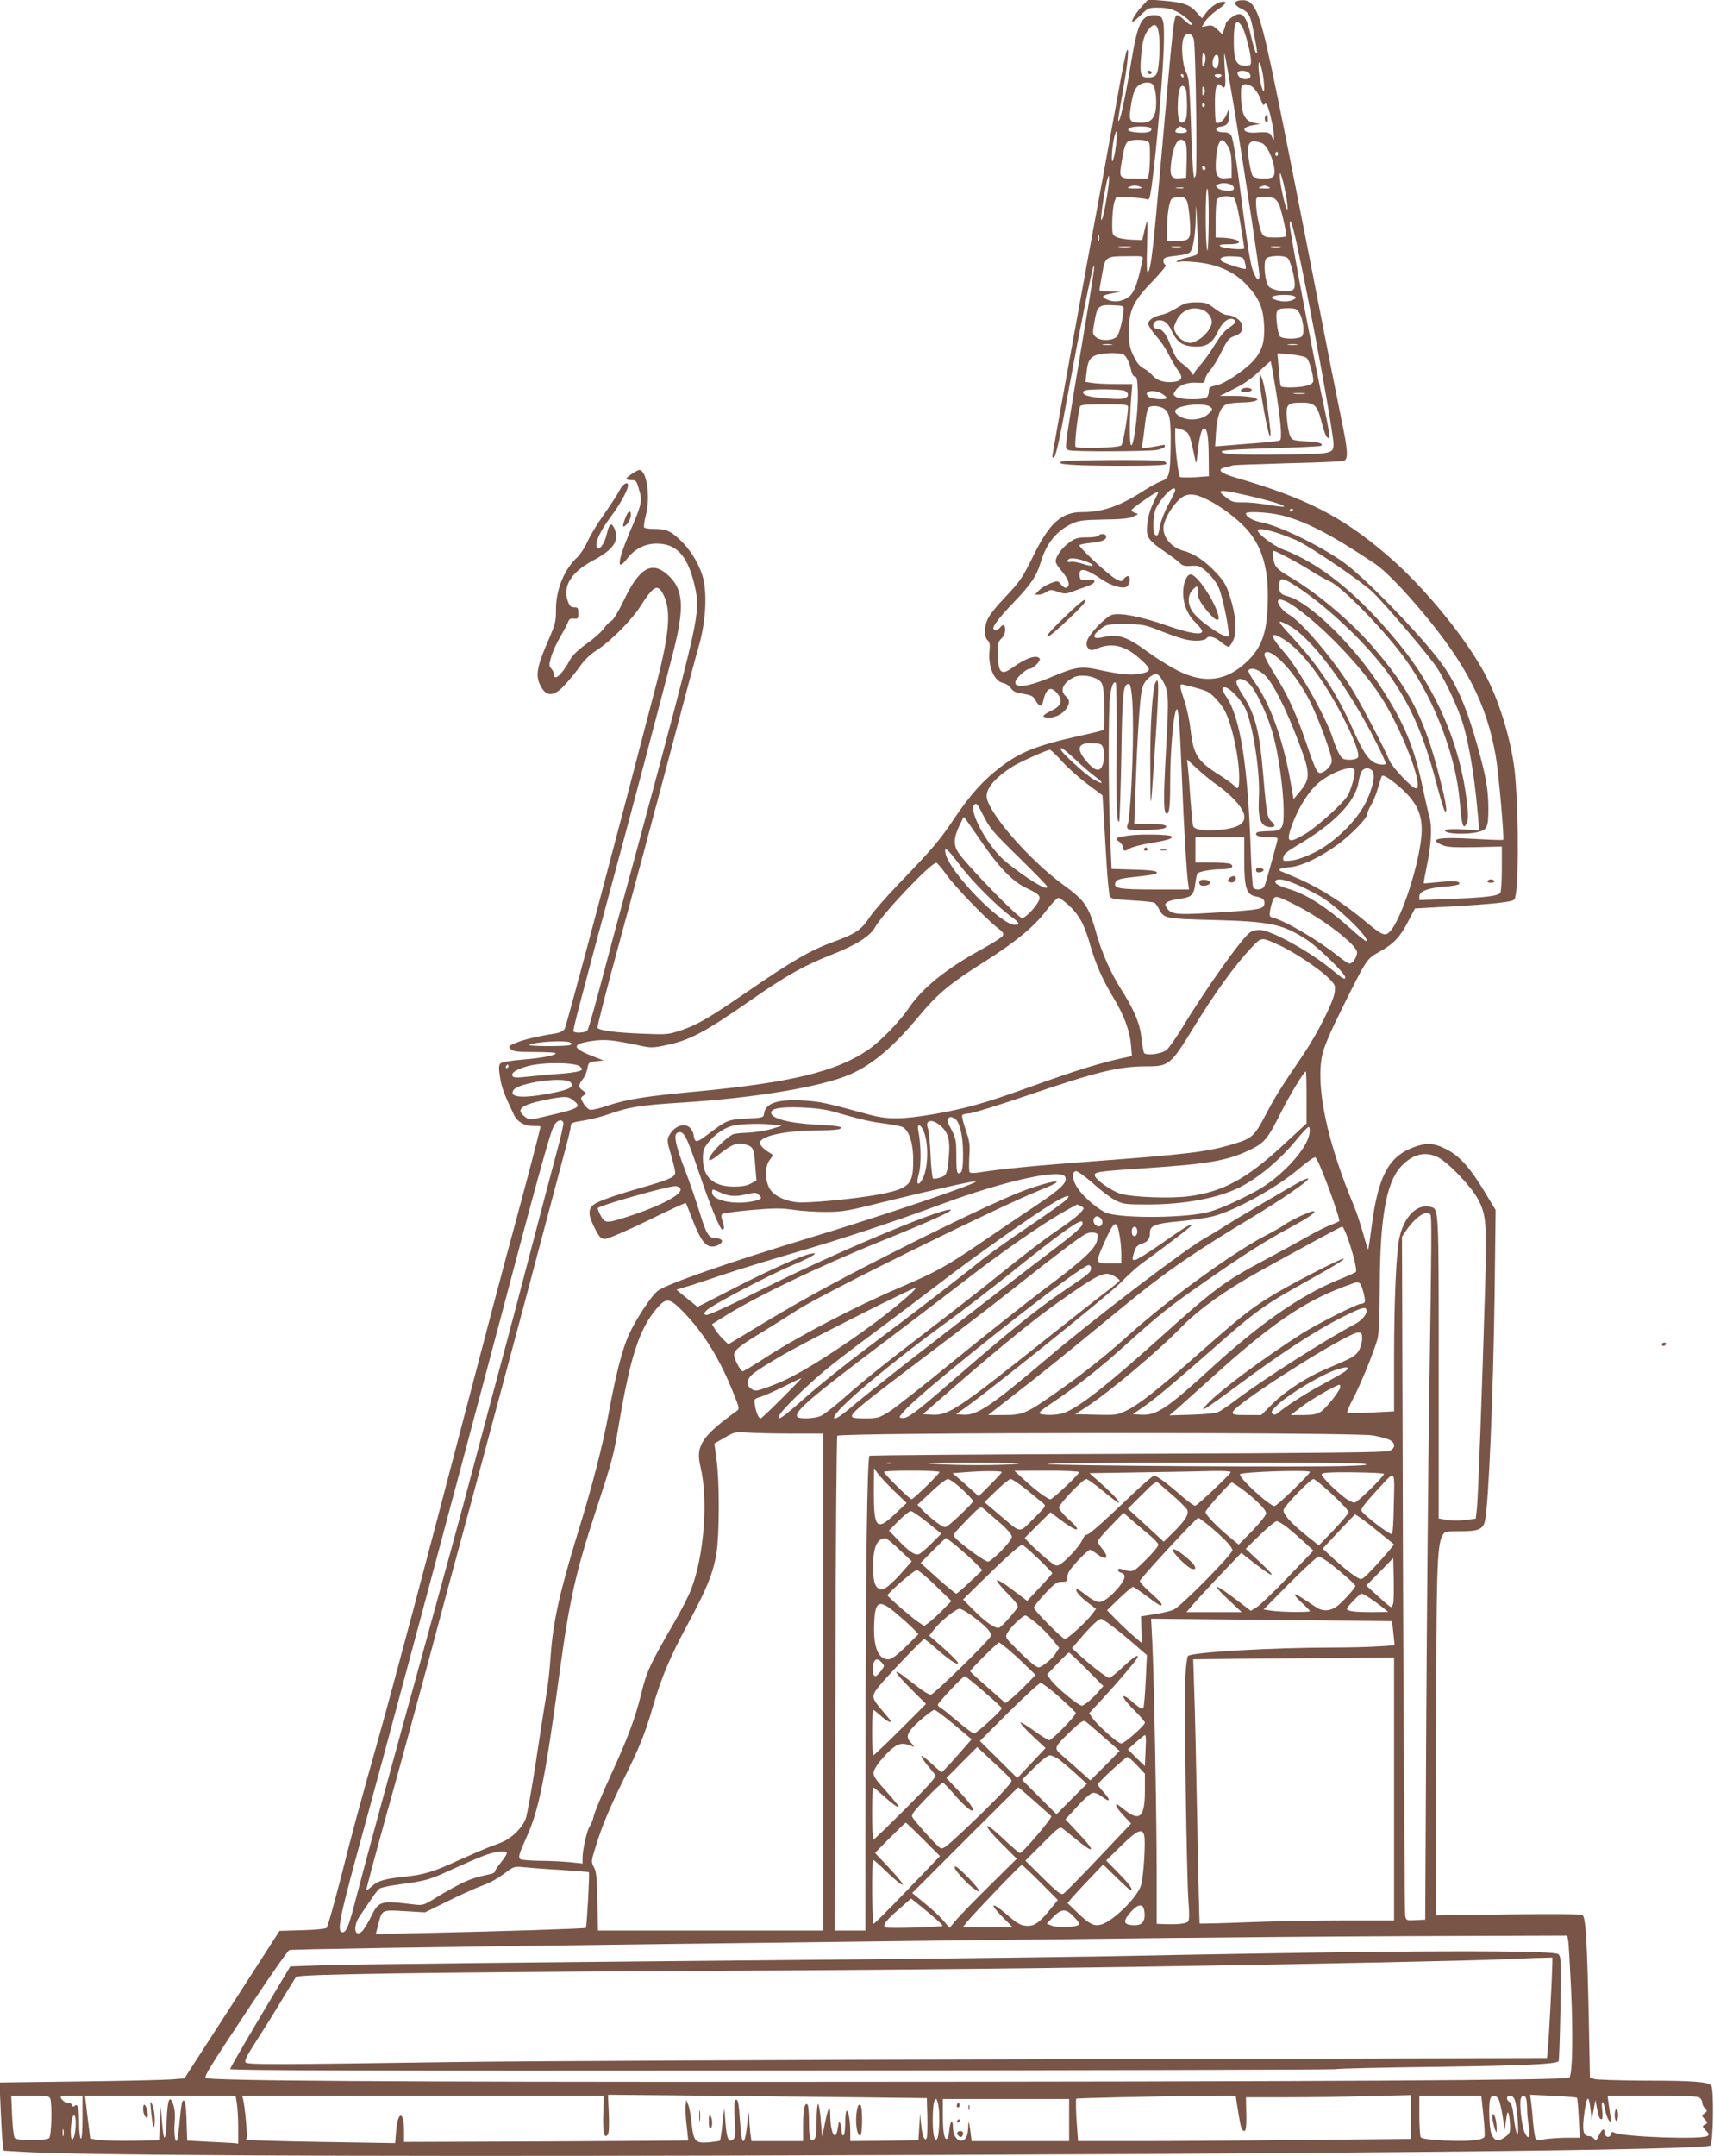 <?xml version="1.0" standalone="no"?>
<!DOCTYPE svg PUBLIC "-//W3C//DTD SVG 20010904//EN"
 "http://www.w3.org/TR/2001/REC-SVG-20010904/DTD/svg10.dtd">
<svg version="1.0" xmlns="http://www.w3.org/2000/svg"
 width="1018pt" height="1280pt" viewBox="0 0 1018 1280"
 preserveAspectRatio="xMidYMid meet">
<g transform="translate(0,1280) scale(0.1,-0.1)"
fill="#795548" stroke="none">
<path d="M6785 12765 c-37 -38 -71 -95 -58 -95 4 0 27 19 51 43 41 40 45 42
105 41 44 0 74 -7 106 -23 48 -25 97 -69 87 -78 -4 -4 -21 8 -39 25 -18 18
-38 32 -44 32 -21 0 -23 -21 -93 -815 -52 -589 -64 -693 -82 -710 -7 -7 -9 39
-5 155 5 167 3 176 -17 85 l-12 -50 -61 2 c-34 1 -75 8 -90 15 -28 13 -28 15
-27 98 1 47 7 98 13 113 l11 28 83 -3 c45 -2 89 -7 98 -11 14 -7 18 3 28 70
29 206 72 706 74 869 2 136 -5 154 -58 154 -75 0 -98 -47 -135 -270 -29 -177
-61 -332 -71 -350 -13 -23 -11 -8 21 175 30 169 39 276 20 228 -5 -13 -25
-114 -45 -225 -20 -112 -59 -324 -86 -473 -100 -536 -309 -1689 -309 -1703 0
-7 4 -11 9 -8 13 8 35 107 96 444 58 317 132 683 140 691 9 9 5 -21 -74 -492
-44 -259 -83 -499 -86 -533 -7 -58 -6 -61 16 -67 31 -9 449 -7 513 1 29 4 51
13 54 21 3 10 -2 12 -19 8 -13 -3 -46 -9 -73 -13 -48 -7 -49 -6 -42 17 3 13
11 67 16 118 6 54 16 98 23 103 17 11 52 10 81 -3 42 -20 51 -60 49 -219 -3
-181 -8 -199 -55 -216 -20 -7 -72 -35 -115 -63 -136 -87 -235 -121 -357 -121
-122 0 -194 -65 -291 -264 -62 -126 -76 -147 -166 -242 -100 -107 -119 -140
-119 -210 0 -17 7 -38 16 -45 12 -10 15 -25 11 -62 -9 -96 27 -180 82 -192 16
-3 37 -17 45 -30 10 -16 29 -26 53 -30 72 -12 78 -15 95 -45 21 -37 36 -38 44
-2 16 77 46 93 84 45 35 -44 24 -74 -38 -103 -55 -27 -59 -40 -10 -40 38 0 81
23 102 54 21 33 20 53 -4 73 -37 32 -18 79 47 112 31 16 92 13 133 -7 28 -14
36 -24 42 -57 10 -57 10 -243 0 -249 -5 -3 -70 -19 -144 -35 -253 -57 -349
-95 -469 -187 -99 -76 -179 -165 -270 -301 -91 -136 -127 -177 -339 -398 -69
-72 -142 -156 -163 -187 -51 -78 -83 -100 -217 -149 -135 -49 -247 -114 -500
-288 -236 -162 -306 -204 -405 -237 -77 -26 -85 -26 -235 -20 -150 6 -247 18
-261 34 -4 4 55 234 131 512 76 278 206 764 290 1080 83 316 165 622 182 680
42 148 50 325 18 419 -26 79 -76 155 -135 210 -55 51 -81 61 -150 61 -30 0
-56 4 -59 9 -4 5 1 38 10 73 28 109 5 268 -39 268 -14 0 -77 -43 -77 -52 0 -5
13 -8 30 -8 27 0 31 -4 45 -55 21 -69 17 -88 -52 -247 -76 -179 -84 -250 -17
-163 42 56 106 88 173 88 116 0 180 -66 222 -230 37 -148 31 -192 -119 -768
-49 -187 -149 -558 -221 -825 -73 -267 -166 -613 -207 -769 -41 -156 -79 -290
-85 -298 -12 -14 -75 -18 -83 -5 -4 8 30 141 257 982 85 313 243 909 332 1255
73 280 66 389 -31 474 -94 83 -167 40 -259 -153 -32 -66 -62 -116 -74 -122
-11 -5 -30 -24 -43 -43 -13 -19 -58 -60 -102 -91 -52 -37 -85 -69 -100 -96
-45 -86 -96 -132 -96 -87 0 9 -7 24 -16 34 -14 16 -14 22 0 71 8 29 33 83 55
120 22 37 42 77 46 88 5 15 14 20 33 18 25 -3 27 0 27 32 0 31 -3 35 -25 35
-20 0 -28 8 -39 40 -29 87 23 169 150 237 125 66 160 120 127 193 -17 37 -30
26 -44 -34 -13 -61 -49 -107 -60 -77 -10 27 21 95 82 176 54 72 104 161 104
188 0 28 -31 9 -51 -30 -12 -24 -53 -86 -90 -139 -38 -53 -83 -126 -99 -163
-17 -36 -44 -78 -60 -93 -78 -70 -130 -196 -128 -316 0 -67 -4 -84 -47 -182
-64 -147 -74 -201 -50 -255 34 -76 79 -80 144 -12 25 26 66 76 91 110 30 44
64 77 110 106 79 52 200 174 251 253 82 128 105 140 139 73 47 -91 36 -229
-39 -520 -232 -895 -536 -2039 -547 -2057 -9 -14 -28 -23 -56 -28 -104 -16
-192 -37 -235 -56 -44 -19 -46 -21 -29 -37 14 -14 37 -17 141 -17 69 0 125 -3
125 -7 0 -13 -76 -28 -195 -38 -74 -6 -125 -15 -133 -23 -10 -11 -11 -28 -2
-83 9 -60 26 -104 83 -223 20 -41 64 -66 113 -65 24 0 44 -1 44 -3 0 -12 -72
-287 -156 -598 -53 -192 -187 -701 -299 -1130 -235 -899 -406 -1543 -506
-1900 -127 -451 -150 -537 -224 -829 -41 -159 -79 -294 -85 -300 -6 -6 -68
-12 -145 -14 l-135 -4 -282 -438 -283 -438 -80 -6 c-44 -3 -291 -9 -549 -12
l-469 -6 7 -162 c4 -88 9 -179 12 -202 l6 -41 101 -6 c329 -21 1868 -29 4157
-23 3606 9 5849 32 5878 60 18 17 22 339 5 357 -21 21 -108 28 -395 28 -152 1
-288 5 -301 10 l-24 9 -7 359 c-10 456 -18 591 -37 605 -9 6 -163 7 -441 4
l-428 -6 0 1017 c0 1016 5 1175 35 1233 15 30 16 30 105 30 109 0 137 11 149
59 22 86 50 759 58 1352 l6 496 -67 111 c-85 141 -149 212 -228 251 -73 37
-116 39 -194 10 -148 -56 -210 -174 -248 -474 -10 -71 -18 -131 -20 -132 -1
-2 -15 41 -30 95 -15 53 -38 124 -52 157 -162 386 -231 713 -191 902 11 50 45
130 112 265 156 314 151 305 231 350 83 46 121 87 170 183 l38 72 215 12 c245
14 360 26 375 41 25 25 28 472 5 735 -16 180 -84 417 -167 580 -111 221 -370
539 -595 731 -266 228 -480 337 -899 459 -92 27 -114 49 -60 61 15 3 34 8 42
11 8 3 157 8 330 13 173 4 323 10 333 15 26 11 22 66 -18 255 -19 91 -93 464
-164 830 -249 1270 -293 1480 -336 1576 -26 58 -51 77 -98 72 -44 -4 -41 -28
5 -50 46 -22 54 -38 72 -130 24 -123 26 -139 17 -133 -5 3 -19 48 -31 101 -24
106 -46 140 -83 128 -24 -7 -67 -43 -67 -55 0 -4 -5 -20 -10 -35 l-11 -27 -29
28 c-24 23 -35 27 -60 21 l-32 -6 20 33 c11 17 42 47 68 65 53 36 65 52 39 52
-28 0 -73 -29 -100 -64 l-26 -35 -34 38 c-40 44 -79 57 -198 67 l-87 7 -35
-38z m591 -121 c19 -28 54 -163 54 -206 0 -25 -3 -28 -35 -28 -51 0 -66 29
-67 132 -2 123 14 155 48 102z m-492 -54 c4 -33 4 -99 0 -146 -7 -90 -16 -104
-66 -104 -42 0 -48 17 -42 109 7 99 17 140 45 175 36 45 55 35 63 -34z m207
-27 c11 -57 21 -776 11 -803 -9 -23 -10 -22 -15 20 -3 25 -10 160 -14 300 -8
219 -11 260 -28 290 -22 42 -32 163 -16 203 16 40 53 34 62 -10z m69 -111 c0
-15 -5 -34 -10 -42 -7 -11 -10 -2 -10 33 0 30 4 46 10 42 6 -3 10 -18 10 -33z
m78 -23 c-2 -22 -8 -34 -18 -34 -19 0 -25 38 -10 66 16 29 32 11 28 -32z m96
-294 c69 -425 146 -935 146 -969 0 -42 -17 -30 -39 28 -13 35 -33 155 -56 335
-43 334 -60 444 -73 468 -8 12 -22 18 -49 18 -44 0 -55 28 -13 33 39 6 50 21
49 66 l0 41 -15 -37 c-15 -35 -47 -58 -62 -44 -3 4 -6 51 -6 106 -1 103 10
138 36 112 26 -26 30 -10 23 91 -4 56 -5 100 -2 97 3 -3 30 -158 61 -345z
m166 226 c14 -86 10 -137 -7 -76 -16 57 -24 145 -13 145 4 0 13 -31 20 -69z
m-80 4 c15 -19 5 -35 -24 -35 -25 0 -46 17 -46 37 0 18 55 17 70 -2z m-390
-15 c0 -5 -2 -10 -4 -10 -3 0 -8 5 -11 10 -3 6 -1 10 4 10 6 0 11 -4 11 -10z
m225 0 c-3 -5 -12 -10 -20 -10 -8 0 -17 5 -20 10 -4 6 5 10 20 10 15 0 24 -4
20 -10z m-407 -53 c18 -21 25 -118 13 -165 -14 -49 -41 -65 -105 -60 -50 4
-53 16 -36 120 9 50 19 78 36 95 26 26 75 31 92 10z m605 -27 c14 -16 31 -46
37 -66 9 -26 15 -32 21 -23 10 17 26 -21 45 -115 15 -69 14 -125 -1 -79 -8 26
-28 32 -91 26 -84 -7 -102 30 -21 44 l42 7 -34 6 c-51 8 -75 46 -79 130 -2 38
-2 77 2 85 9 25 52 18 79 -15z m-409 -2 c3 -13 6 -57 6 -99 0 -57 -4 -80 -15
-89 -27 -23 -40 4 -40 83 1 85 10 127 29 127 8 0 16 -10 20 -22z m107 -25 c-9
-15 -10 -12 -10 17 0 29 1 32 10 18 7 -12 7 -24 0 -35z m4 -62 c3 -5 1 -12 -5
-16 -5 -3 -10 1 -10 9 0 18 6 21 15 7z m-319 -142 c12 -19 -19 -30 -73 -26
-58 4 -75 13 -53 27 21 13 117 12 126 -1z m195 1 c30 -16 23 -30 -16 -30 -37
0 -43 8 -23 28 15 15 15 15 39 2z m-402 -97 c-13 -104 -31 -139 -24 -46 5 65
20 132 29 122 2 -2 -1 -36 -5 -76z m179 21 c20 -6 22 -12 22 -84 0 -43 -3 -92
-6 -109 l-6 -31 -72 0 c-102 0 -101 0 -82 111 10 63 21 98 33 107 18 13 73 16
111 6z m231 -8 c8 -9 11 -48 9 -112 l-3 -99 -36 -3 c-56 -5 -64 13 -51 110 15
102 48 144 81 104z m255 -26 c15 -25 20 -53 21 -109 l0 -76 -37 -3 c-50 -4
-62 19 -56 112 5 75 21 120 41 113 7 -2 21 -19 31 -37z m201 20 c46 -18 98
-179 64 -201 -22 -14 -105 -11 -118 5 -6 7 -17 50 -23 94 -16 107 2 130 77
102z m95 -66 c0 -8 -5 -12 -10 -9 -6 4 -8 11 -5 16 9 14 15 11 15 -7z m-430
-85 c0 -5 -4 -9 -10 -9 -5 0 -10 7 -10 16 0 8 5 12 10 9 6 -3 10 -10 10 -16z
m485 -204 c9 -73 -9 -37 -29 59 -23 112 -19 162 5 66 10 -41 21 -97 24 -125z
m-1069 47 c-9 -53 -20 -111 -25 -127 -22 -74 -8 60 20 195 19 89 22 38 5 -68z
m752 45 c2 -11 -3 -17 -15 -18 -40 -3 -69 3 -82 16 -13 12 -11 16 9 23 33 12
84 0 88 -21z m-553 3 c14 -6 5 -9 -35 -9 -40 0 -49 3 -35 9 11 5 27 9 35 9 8
0 24 -4 35 -9z m760 0 c15 -6 9 -9 -25 -9 -34 0 -40 3 -25 9 11 5 22 9 25 9 3
0 14 -4 25 -9z m-507 -7 c-10 -2 -28 -2 -40 0 -13 2 -5 4 17 4 22 1 32 -1 23
-4z m151 -200 c-1 -113 -5 -185 -9 -168 -12 46 -12 365 0 365 6 0 10 -72 9
-197z m142 147 c15 0 28 -45 49 -174 11 -66 20 -125 20 -130 0 -12 -129 -1
-143 13 -8 8 6 11 52 11 102 0 64 35 -41 39 l-38 1 0 108 c0 59 4 112 8 118 8
13 49 23 70 18 8 -2 18 -4 23 -4z m-270 -27 c6 -16 13 -67 16 -115 7 -110 2
-118 -78 -118 l-59 0 1 63 c1 98 14 178 30 188 8 5 29 9 47 9 26 0 34 -5 43
-27z m514 21 c8 -4 22 -18 30 -33 12 -24 45 -163 45 -191 0 -6 -27 -10 -65
-10 -56 0 -66 3 -79 23 -15 23 -36 128 -36 185 0 31 1 32 44 32 24 0 52 -3 61
-6z m-458 -336 c-7 -4 -36 -13 -64 -19 -52 -12 -77 -31 -29 -22 14 3 64 0 113
-6 118 -15 213 -61 281 -136 69 -75 93 -129 99 -223 8 -113 -12 -175 -77 -238
-54 -53 -160 -122 -200 -130 -46 -10 -50 -13 -50 -37 0 -13 -5 -28 -12 -35
-17 -17 -159 -16 -183 2 -18 13 -18 15 -2 39 20 31 70 49 128 45 40 -3 44 -1
47 22 2 14 16 38 30 53 15 15 45 64 67 109 34 69 45 82 74 92 42 13 56 35 47
69 -7 29 -51 57 -89 57 -13 0 -45 17 -72 38 -44 34 -54 37 -110 37 -53 0 -70
-5 -115 -33 -29 -18 -67 -36 -84 -39 -51 -10 -86 -32 -86 -54 0 -12 21 -44 46
-73 26 -28 59 -77 75 -110 16 -32 41 -74 55 -94 35 -45 24 -66 -36 -70 -50 -4
-94 12 -118 43 -10 12 -33 30 -51 39 -23 12 -40 34 -59 74 -23 48 -27 71 -27
147 0 124 26 178 143 298 51 53 82 92 75 94 -7 3 -13 13 -13 24 0 20 11 24 94
33 27 3 55 11 62 17 20 16 34 100 36 212 1 92 2 87 9 -58 6 -120 5 -161 -4
-167z m606 12 c78 -363 207 -1072 207 -1135 0 -58 -6 -60 -299 -63 -276 -4
-381 2 -363 20 6 6 129 13 296 17 158 5 289 11 293 15 14 14 -12 21 -90 26
-76 5 -83 7 -94 31 -7 14 -16 59 -19 99 -9 89 1 100 87 100 77 0 93 -16 118
-114 19 -76 34 -106 47 -94 3 3 -8 71 -25 150 -69 319 -211 1076 -211 1116 1
52 18 -1 53 -168z m-1186 73 c-3 -10 -5 -4 -5 12 0 17 2 24 5 18 2 -7 2 -21 0
-30z m186 -40 c-18 -2 -48 -2 -65 0 -18 2 -4 4 32 4 36 0 50 -2 33 -4z m300 0
c-13 -2 -35 -2 -50 0 -16 2 -5 4 22 4 28 0 40 -2 28 -4z m590 0 c-13 -2 -35
-2 -50 0 -16 2 -5 4 22 4 28 0 40 -2 28 -4z m-817 -75 c-34 -163 -54 -210
-101 -232 -39 -19 -75 -20 -110 -4 -37 17 -31 25 28 36 l52 10 -62 1 c-35 0
-63 4 -63 9 0 4 7 47 16 95 19 105 19 105 152 106 91 1 92 1 88 -21z m608 -16
c5 -18 7 -35 4 -38 -7 -6 -129 34 -142 46 -20 19 8 31 67 28 60 -3 62 -4 71
-36z m256 24 c15 -19 40 -112 40 -153 0 -27 -5 -34 -25 -39 -39 -10 -111 5
-130 26 -22 25 -33 143 -15 165 17 20 113 21 130 1z m39 -225 c11 -7 10 -11
-7 -20 -26 -14 -73 -14 -109 0 -22 8 -24 12 -13 19 19 12 111 13 129 1z
m-1016 -85 c-4 -51 -24 -133 -37 -151 -19 -27 -96 -32 -125 -8 -23 19 -23 21
-11 91 16 95 25 104 109 100 66 -3 66 -3 64 -32z m471 4 c34 -13 60 -54 52
-84 -9 -35 -50 -81 -91 -100 -30 -15 -38 -15 -69 -2 -20 8 -42 28 -51 47 -16
30 -16 34 1 72 29 65 93 92 158 67z m571 -14 c25 -37 35 -124 18 -142 -19 -19
-116 -19 -132 0 -6 7 -14 44 -18 81 -7 78 -2 85 69 85 39 0 50 -4 63 -24z
m-378 -53 c3 -7 -13 -23 -35 -37 -27 -17 -55 -51 -87 -103 -26 -43 -65 -97
-86 -120 -22 -24 -39 -48 -39 -55 -1 -7 -7 -2 -14 11 -7 13 -31 36 -52 51 -31
21 -44 40 -69 104 -30 78 -53 106 -88 106 -28 0 -19 44 10 48 34 5 59 -13 81
-60 32 -68 63 -91 130 -95 75 -5 112 17 146 90 25 52 55 78 85 74 8 -1 16 -7
18 -14z m-734 -140 c-13 -2 -35 -2 -50 0 -16 2 -5 4 22 4 28 0 40 -2 28 -4z
m1100 0 c-13 -2 -35 -2 -50 0 -16 2 -5 4 22 4 28 0 40 -2 28 -4z m-1042 -53
c21 0 45 -41 57 -97 5 -23 14 -38 22 -38 12 0 16 -19 18 -90 3 -102 -20 -301
-37 -318 -13 -13 -14 127 -3 276 l7 87 -100 0 c-55 0 -117 3 -139 7 l-39 6 7
61 c8 79 28 99 104 107 31 3 63 4 70 2 8 -1 22 -3 33 -3z m1100 -26 c15 -13
39 -96 39 -134 0 -13 -11 -22 -37 -29 -44 -13 -150 -15 -156 -3 -3 4 -8 49
-12 101 l-8 94 79 -7 c45 -4 86 -13 95 -22z m-186 -174 c32 -197 41 -305 27
-314 -7 -4 -67 -11 -134 -16 -68 -5 -152 -12 -187 -15 l-64 -5 5 83 c7 99 27
153 63 167 15 6 54 10 88 11 34 0 71 4 82 9 19 7 18 9 -8 19 -16 6 -67 11
-115 11 l-87 0 83 41 c56 27 105 61 150 104 37 35 68 62 69 61 1 -1 14 -71 28
-156z m-894 -20 c27 -15 24 -38 -7 -46 -27 -7 -165 3 -210 15 -33 8 -42 27
-17 34 36 9 215 7 234 -3z m220 -17 c16 -10 29 -21 29 -25 0 -13 -85 -9 -105
5 -44 33 24 50 76 20z m847 0 c-15 -2 -42 -2 -60 0 -18 2 -6 4 27 4 33 0 48
-2 33 -4z m-1048 -80 c-1 -50 -30 -217 -40 -227 -14 -14 -258 -22 -272 -8 -8
8 13 196 27 240 3 9 41 12 145 12 127 0 140 -2 140 -17z m486 3 c19 -15 18
-16 -8 -42 -35 -36 -116 -45 -165 -19 -52 28 -43 52 27 66 61 12 125 10 146
-5z m-133 -155 c10 -10 23 -50 32 -96 9 -43 17 -80 19 -82 2 -2 6 27 10 64 9
91 24 145 39 140 18 -6 25 -50 26 -173 l1 -111 -82 -6 c-46 -2 -86 -2 -90 2
-9 8 -28 163 -28 233 l0 58 28 -6 c15 -4 35 -14 45 -23z m-73 -341 c0 -6 -18
-44 -40 -84 -22 -40 -44 -96 -50 -126 -11 -60 -14 -65 -29 -55 -17 10 -13 122
5 158 38 74 114 145 114 107z m450 -36 c119 -28 204 -54 196 -61 -2 -3 -46 2
-98 11 -51 9 -119 15 -150 14 -48 -1 -62 3 -92 26 -70 53 -51 55 144 10z
m-552 19 c-45 -88 -59 -130 -64 -185 -8 -78 5 -96 110 -167 39 -27 78 -56 86
-65 8 -10 26 -17 44 -16 17 1 41 2 54 1 34 -1 107 -75 131 -131 25 -57 68
-276 57 -287 -17 -18 -176 91 -213 146 -30 44 -30 97 -1 128 29 31 33 29 33
-16 0 -31 10 -51 47 -98 52 -66 85 -83 74 -36 -22 87 -127 243 -164 243 -24 0
-45 -51 -45 -108 0 -70 27 -134 77 -181 20 -19 36 -41 36 -48 0 -25 -74 -13
-205 32 -159 56 -285 80 -331 65 -40 -13 -139 -117 -148 -156 -5 -19 -2 -32 8
-43 14 -13 20 -14 49 -2 94 40 174 19 269 -70 60 -56 57 -67 -21 -80 -52 -8
-115 -1 -241 26 -98 22 -135 16 -278 -45 -134 -56 -212 -67 -212 -31 0 22 63
81 86 81 20 0 67 48 59 60 -16 26 -80 5 -158 -51 -72 -52 -89 -36 -91 88 -1
52 3 65 22 83 13 12 22 33 22 50 0 33 -11 38 -30 15 -15 -18 -40 -20 -40 -3 0
17 45 74 126 158 98 102 131 152 154 229 34 116 96 192 190 234 37 17 68 21
185 23 102 1 150 6 175 17 33 15 34 16 13 22 -13 4 -23 11 -23 16 0 5 33 31
73 58 68 48 93 60 85 44z m297 -41 c77 -38 168 -107 224 -167 91 -100 131
-222 131 -400 0 -212 -31 -307 -130 -398 -120 -111 -248 -126 -403 -49 -45 23
-120 69 -167 103 -144 105 -184 118 -292 94 -51 -10 -51 14 -1 52 35 27 41 28
147 28 106 -1 115 -3 216 -43 58 -23 126 -46 151 -50 50 -10 106 -5 115 9 11
18 51 8 84 -21 19 -16 40 -29 46 -30 6 0 19 18 29 40 23 51 16 146 -20 259
-21 67 -35 91 -81 140 -64 69 -131 115 -194 131 -69 18 -120 76 -120 135 0 55
74 169 124 191 37 16 74 10 141 -24z m505 -56 c0 -3 -4 -8 -10 -11 -5 -3 -10
-1 -10 4 0 6 5 11 10 11 6 0 10 -2 10 -4z m-64 -36 c144 -37 296 -116 551
-287 57 -38 157 -140 274 -278 268 -318 390 -556 443 -865 17 -97 51 -488 44
-495 -2 -3 -78 0 -168 5 -216 13 -282 1 -193 -37 30 -12 69 -14 195 -12 l158
4 0 -130 c0 -71 -4 -136 -9 -144 -13 -20 -86 -29 -298 -37 l-183 -7 0 22 c0
30 51 50 151 58 44 3 82 10 85 15 10 17 -29 21 -117 12 -50 -5 -91 -9 -93 -7
-1 1 8 53 21 115 24 121 29 222 13 278 -6 19 -24 100 -41 179 -51 241 -110
381 -247 591 -163 251 -424 506 -553 540 -44 12 -52 22 -51 63 1 48 14 50 80
10 175 -107 414 -328 549 -507 141 -188 226 -377 303 -671 23 -88 46 -164 51
-169 18 -19 9 43 -27 184 -91 364 -182 541 -407 798 -133 152 -328 315 -489
409 -58 34 -79 53 -87 75 -12 33 -15 78 -6 78 13 0 157 -77 220 -118 39 -25
90 -53 114 -64 74 -32 332 -298 453 -468 171 -240 296 -571 318 -839 12 -142
21 -171 41 -128 10 22 10 49 1 130 -39 335 -181 665 -400 932 -245 299 -470
481 -696 565 -51 20 -146 91 -146 111 0 22 108 -5 232 -59 77 -34 388 -246
451 -307 84 -82 340 -384 383 -451 57 -89 130 -249 158 -347 32 -113 62 -294
79 -475 l13 -142 -87 6 c-93 7 -142 -1 -104 -16 27 -12 131 -12 180 0 58 13
65 29 65 142 0 112 -15 195 -70 388 -63 222 -123 357 -212 477 -123 167 -453
506 -578 595 -144 102 -384 218 -492 238 -49 10 -88 33 -88 52 0 15 137 8 216
-12z m79 -545 c168 -120 379 -340 501 -522 126 -191 266 -553 213 -553 -21 0
-139 124 -156 164 -30 73 -159 318 -215 412 -105 175 -311 419 -385 457 -29
16 -63 56 -63 77 0 23 46 8 105 -35z m-43 -106 c133 -68 355 -364 524 -701 30
-59 54 -113 54 -119 0 -8 -13 -10 -37 -6 -55 9 -90 55 -156 204 -98 219 -199
373 -357 545 -99 107 -102 115 -28 77z m-21 -88 c102 -65 234 -240 345 -457
67 -131 99 -217 90 -239 -6 -16 -72 -21 -92 -7 -15 10 -38 57 -59 122 -40 124
-202 410 -287 507 -90 101 -89 133 3 74z m-34 -113 c69 -64 140 -162 189 -263
51 -106 124 -305 124 -341 0 -30 -46 -76 -73 -72 -16 2 -31 37 -76 169 -65
190 -115 298 -195 424 -31 49 -56 97 -56 107 0 31 38 20 87 -24z m-86 -95 c48
-43 129 -204 203 -401 71 -187 71 -216 -2 -301 l-29 -35 -22 125 c-45 242
-118 441 -206 565 -25 35 -43 69 -40 74 13 21 56 9 96 -27z m-611 -25 c42 -69
44 -94 25 -425 -16 -293 -15 -373 5 -373 15 0 20 45 20 180 0 202 22 440 40
440 10 0 18 -105 30 -410 11 -288 27 -550 36 -617 l6 -43 -204 0 c-214 0 -247
6 -233 42 8 19 28 24 153 37 46 5 86 12 89 15 16 15 -18 21 -137 24 l-128 4
-8 186 c-11 235 -12 769 -1 842 9 60 21 89 34 76 4 -4 7 -179 5 -388 -3 -349
1 -449 15 -434 3 3 9 178 13 388 6 385 11 428 44 428 26 0 33 -258 16 -602 -6
-108 -15 -209 -20 -224 -8 -21 -8 -30 2 -36 15 -11 199 -5 217 7 25 15 -12 25
-98 25 l-84 0 7 203 c10 288 25 532 37 588 7 34 20 56 41 74 39 33 54 32 78
-7z m523 -30 c43 -46 112 -197 141 -309 31 -116 58 -313 60 -436 1 -115 -7
-126 -93 -127 -33 -1 -62 -4 -66 -8 -17 -16 11 -28 67 -28 53 0 60 -2 55 -17
-2 -10 -19 -72 -37 -138 -18 -66 -36 -128 -41 -137 -11 -21 -54 -24 -66 -6 -4
7 -11 112 -15 233 -17 494 -62 774 -143 897 -29 43 -31 58 -10 58 24 0 89 -65
117 -117 46 -85 94 -384 85 -537 -7 -131 11 -176 72 -176 26 0 27 12 2 34 -24
22 -29 46 -47 261 -23 277 -47 372 -124 491 -24 36 -40 70 -36 79 9 25 46 17
79 -17z m-328 -19 c28 -7 62 -18 76 -25 30 -15 82 -72 103 -112 44 -85 86
-280 86 -399 0 -65 -7 -75 -31 -46 -8 9 -45 36 -84 61 -135 85 -156 119 -174
272 -6 52 -22 128 -36 169 -30 89 -31 104 -7 97 9 -3 40 -10 67 -17z m-541
-366 c5 -20 5 -50 0 -75 -12 -59 -41 -63 -89 -11 -77 84 -69 126 24 121 53 -3
56 -4 65 -35z m-170 -59 c39 -37 92 -83 118 -102 59 -45 54 -53 -9 -17 -48 28
-193 161 -193 177 0 16 13 7 84 -58z m-76 -14 c34 -38 103 -99 151 -135 l89
-66 6 -97 c3 -53 11 -182 17 -287 6 -104 15 -200 20 -211 7 -20 17 -22 132
-29 69 -4 129 -10 134 -14 6 -3 18 -20 27 -38 28 -55 39 -57 311 -64 356 -9
424 -24 573 -122 65 -44 222 -197 222 -218 0 -17 -15 -9 -70 37 -135 113 -371
244 -440 244 -19 0 -45 -7 -56 -15 -48 -33 -264 -337 -405 -570 -37 -60 -78
-119 -92 -129 -31 -23 -121 -34 -132 -16 -4 7 -11 48 -16 91 -8 83 -45 169
-125 294 -55 87 -109 208 -138 310 -49 176 -69 207 -200 302 -208 152 -456
439 -456 528 0 50 58 115 158 177 39 24 201 97 217 97 6 1 38 -30 73 -69z
m920 -139 c31 -21 78 -61 104 -89 101 -107 72 -165 -88 -178 -97 -8 -151 0
-158 24 -3 9 -10 82 -16 162 -5 80 -12 165 -15 189 l-5 43 61 -56 c33 -31 86
-74 117 -95z m816 90 c10 -16 -21 -128 -43 -159 -38 -54 -187 -187 -252 -224
-103 -61 -115 -49 -69 71 38 98 97 189 154 236 76 62 193 104 210 76z m106 -6
c20 -24 5 -98 -36 -184 -53 -111 -186 -241 -306 -301 -56 -27 -106 -45 -138
-48 -50 -5 -52 -4 -48 19 2 18 23 35 78 68 223 130 350 260 369 379 4 28 14
58 21 67 16 19 44 19 60 0z m181 -113 c82 -76 114 -144 113 -242 -3 -168 -122
-540 -193 -604 -27 -25 -44 -17 -146 68 -123 103 -262 192 -386 247 -62 27
-114 49 -116 49 -2 0 -3 4 -3 9 0 5 26 10 58 13 71 5 184 59 292 138 81 61
170 153 170 177 0 8 11 33 24 56 14 23 32 69 41 102 10 33 19 63 22 68 7 12
61 -23 124 -81z m-2487 -160 c34 -68 59 -97 208 -242 92 -91 168 -168 168
-173 0 -18 -34 -3 -116 51 -49 33 -112 80 -141 106 -104 94 -211 294 -176 329
13 13 18 6 57 -71z m-25 -134 c110 -163 194 -251 278 -290 84 -40 90 -49 63
-92 -21 -35 -74 -86 -89 -86 -25 0 -340 325 -383 395 -25 41 -23 82 8 149 14
31 27 56 29 56 2 0 45 -60 94 -132z m1571 -125 c0 -161 13 -203 66 -214 42 -8
54 -17 54 -38 0 -39 -17 -42 -331 -61 -189 -11 -224 -7 -247 28 -15 23 -15 25
1 37 10 7 42 16 71 19 73 10 86 21 95 89 4 31 10 60 14 63 11 11 83 24 139 24
57 0 83 14 57 31 -8 5 -58 9 -111 9 l-98 0 0 75 0 75 145 0 145 0 0 -137z
m-1690 -27 c70 -94 225 -250 307 -308 48 -35 54 -48 20 -48 -83 0 -385 310
-411 423 -11 48 11 30 84 -67z m-80 -57 c46 -66 235 -263 305 -317 33 -25 38
-34 30 -48 -6 -9 -59 -43 -119 -76 -213 -116 -358 -232 -439 -353 -55 -81
-169 -198 -241 -247 -189 -130 -462 -195 -1026 -248 -289 -27 -404 -45 -514
-81 -49 -17 -98 -29 -110 -27 -11 2 -29 18 -40 37 -19 33 -19 34 -1 47 19 14
18 15 -3 30 -28 19 -28 34 0 69 12 15 24 44 27 64 6 34 9 36 51 41 l45 5 -72
28 c-119 47 -117 71 7 88 74 11 117 6 272 -26 71 -16 84 -16 156 -1 148 30
232 74 522 276 200 139 305 198 465 261 150 59 231 110 262 164 49 87 339 391
365 383 7 -3 33 -33 58 -69z m2081 -59 c38 -16 101 -48 141 -71 99 -58 294
-247 274 -266 -3 -3 -43 28 -88 69 -148 133 -268 210 -377 242 -58 17 -84 33
-75 47 10 17 55 9 125 -21z m-11 -120 c169 -85 370 -239 370 -284 0 -27 -26
-66 -45 -66 -7 0 -37 20 -67 44 -109 89 -314 210 -389 229 -18 5 -21 11 -16
39 3 18 10 46 16 61 13 34 20 32 131 -23z m-1341 -5 c61 -57 93 -116 126 -235
31 -109 73 -205 137 -311 63 -103 98 -198 105 -279 l6 -69 -29 -6 c-159 -34
-293 -75 -601 -186 -247 -89 -368 -122 -554 -154 -186 -31 -268 -31 -379 -1
-255 70 -291 77 -386 83 -155 9 -227 -15 -236 -77 -3 -24 -5 -25 -103 -30
-111 -6 -116 -8 -223 -88 -59 -45 -75 -53 -83 -41 -5 8 -9 21 -9 29 0 9 -7 26
-16 38 -29 42 -98 22 -129 -38 -14 -26 -13 -36 10 -114 14 -48 25 -95 25 -106
0 -26 -32 -41 -165 -80 -184 -52 -293 -90 -319 -111 -35 -28 -33 -63 7 -141
30 -57 36 -63 64 -62 16 1 130 50 252 109 121 60 223 106 224 104 2 -2 21 -48
41 -102 44 -114 76 -157 115 -157 33 0 67 23 57 38 -4 7 -20 12 -35 12 -42 0
-56 24 -96 154 -20 65 -58 177 -86 249 -58 152 -70 213 -45 223 38 15 52 -13
136 -261 62 -182 117 -315 131 -315 12 0 11 23 -1 56 -7 17 -7 31 -1 37 5 5
83 16 173 24 137 12 177 12 253 1 50 -7 137 -13 195 -12 93 0 132 7 335 58
298 73 545 129 551 123 13 -12 -563 -207 -1011 -342 -442 -134 -819 -265 -876
-306 -37 -26 -130 -166 -174 -262 -38 -83 -78 -237 -120 -467 -35 -189 -98
-434 -180 -699 -113 -368 -150 -537 -165 -746 -5 -77 -16 -178 -25 -224 -8
-46 -35 -220 -60 -385 -25 -166 -53 -322 -61 -347 -14 -45 -62 -99 -114 -130
-14 -9 -54 -26 -90 -38 -36 -13 -121 -50 -190 -81 -153 -71 -208 -88 -330
-101 -117 -12 -157 -24 -192 -57 -15 -14 -30 -24 -32 -21 -2 2 52 204 120 449
69 245 180 654 249 910 68 256 180 672 249 925 68 253 212 791 320 1195 107
404 213 802 235 885 23 82 41 159 41 170 0 19 9 23 75 33 41 6 107 23 147 37
125 44 187 54 439 70 434 27 833 94 1002 169 131 58 255 163 410 350 106 126
178 187 373 310 189 119 306 214 377 309 32 42 65 77 73 77 8 0 36 -20 63 -45z
m1251 -237 c85 -38 244 -145 294 -197 36 -36 38 -43 33 -81 -7 -57 -102 -245
-183 -365 -146 -216 -167 -250 -226 -361 -68 -129 -81 -142 -192 -175 -156
-47 -263 -60 -851 -104 -324 -24 -535 -45 -655 -64 -36 -6 -57 -5 -61 1 -4 6
-4 47 -2 92 5 70 2 91 -21 158 -15 43 -24 82 -21 88 3 5 21 10 38 10 18 0 172
47 342 105 425 145 550 175 718 175 129 0 141 10 273 225 124 204 250 377 344
477 65 68 59 67 170 16z m-4212 -577 c11 -7 10 -10 -3 -15 -22 -8 -250 -8
-241 1 18 18 219 30 244 14z m58 -143 c16 -16 16 -18 -8 -27 -14 -5 -70 -13
-124 -16 -55 -4 -134 -11 -178 -16 -55 -7 -82 -7 -89 0 -19 19 17 43 90 63 92
24 284 22 309 -4z m-426 2 c0 -5 -5 -10 -11 -10 -5 0 -7 5 -4 10 3 6 8 10 11
10 2 0 4 -4 4 -10z m4740 -184 l0 -155 -144 -133 c-212 -196 -353 -272 -553
-299 -110 -15 -339 -6 -408 15 -55 17 -148 83 -153 108 -4 21 20 25 293 43
379 25 494 45 622 106 95 45 110 64 193 229 48 96 135 240 146 240 2 0 4 -69
4 -154z m-4370 88 c23 -26 -8 -43 -120 -64 -166 -32 -248 -25 -221 18 28 46
310 84 341 46z m14 -105 c53 -42 42 -48 -169 -97 -87 -21 -91 -21 -115 -3 -59
43 -29 71 110 100 122 25 142 25 174 0z m1546 -68 c167 -48 226 -61 308 -71
47 -6 94 -16 104 -21 38 -21 62 -96 62 -194 1 -147 -22 -170 -201 -205 -137
-26 -416 -53 -486 -47 -78 7 -147 42 -169 87 -26 51 -24 130 4 165 21 27 21
29 4 39 -44 26 -67 51 -61 68 15 39 165 68 360 68 55 0 107 4 114 9 21 13 -9
18 -140 25 -161 8 -269 37 -269 70 0 26 52 36 175 32 82 -3 144 -11 195 -25z
m720 -41 c30 -16 50 -102 50 -211 0 -69 -4 -100 -13 -108 -23 -18 -27 -2 -27
100 0 89 -3 102 -30 155 -24 44 -28 59 -18 66 16 10 16 10 38 -2z m-2324 -24
c3 -7 -15 -87 -40 -177 -24 -90 -92 -346 -150 -569 -58 -223 -139 -531 -181
-685 -41 -154 -121 -451 -176 -660 -55 -209 -181 -670 -279 -1025 -201 -727
-350 -1275 -406 -1490 -40 -159 -57 -200 -79 -200 -35 0 -21 74 91 485 125
453 598 2220 818 3050 270 1021 326 1223 350 1259 18 28 44 34 52 12z m2246
-24 c40 -37 52 -83 44 -171 -9 -108 -13 -119 -52 -131 -18 -6 -37 -9 -42 -6
-5 3 -12 65 -15 139 -3 73 -10 144 -16 159 -20 53 29 59 81 10z m-996 11 l48
-6 -64 -19 c-36 -11 -99 -20 -140 -22 -42 -1 -83 -6 -90 -11 -62 -37 -152
-137 -137 -152 4 -3 23 7 43 23 97 77 127 88 187 65 31 -12 36 -25 43 -126 l7
-83 -34 -18 c-23 -13 -55 -18 -99 -18 -123 0 -185 56 -185 166 0 48 5 62 31
95 43 53 101 92 154 102 56 11 172 13 236 4z m890 -38 c33 -81 27 -231 -12
-293 -24 -37 -33 -16 -17 39 15 51 14 174 -3 257 -9 44 13 42 32 -3z m2291
-14 c-12 -92 -171 -263 -318 -342 -120 -65 -234 -114 -298 -128 -161 -34 -530
-33 -599 3 -54 28 -129 94 -161 142 -34 51 -38 97 -10 102 8 1 53 -31 100 -72
46 -42 106 -87 133 -101 47 -23 60 -25 195 -25 218 0 418 38 546 103 112 56
240 164 340 287 32 39 62 70 67 70 7 0 9 -16 5 -39z m766 -142 c61 -32 196
-173 235 -247 50 -93 54 -147 42 -542 -17 -585 -41 -1232 -48 -1295 l-7 -60
-63 -8 c-34 -4 -84 -4 -110 1 l-47 8 0 899 c0 965 1 938 -50 951 -79 20 -157
-59 -184 -186 -18 -86 -31 -368 -31 -711 l0 -317 -135 -7 c-75 -4 -139 -4
-143 -1 -3 4 12 42 35 84 42 79 121 271 144 352 9 32 13 125 14 315 1 399 38
613 123 707 70 77 147 97 225 57z m-705 -46 c53 -123 123 -326 116 -332 -5 -4
-30 -15 -55 -24 -25 -10 -84 -39 -130 -66 -47 -27 -159 -88 -249 -136 -247
-131 -304 -173 -630 -466 -318 -286 -483 -414 -570 -446 -38 -13 -101 -16
-138 -7 -19 6 -6 18 94 85 138 94 261 191 410 326 190 172 261 229 473 376
223 156 361 244 513 325 105 57 153 91 128 92 -19 0 -133 -53 -171 -80 -15
-12 -67 -41 -115 -66 -193 -100 -575 -378 -809 -588 -138 -124 -266 -226 -430
-341 -180 -126 -199 -135 -313 -135 l-93 0 183 143 c101 78 273 216 383 307
331 271 346 284 450 362 138 104 305 213 536 352 189 114 349 223 349 239 0 4
-18 -2 -40 -13 -54 -28 -369 -214 -455 -268 -38 -25 -90 -56 -115 -70 -114
-62 -661 -479 -930 -707 -346 -294 -429 -349 -510 -343 l-41 3 68 49 c174 126
837 660 908 731 44 45 96 92 115 106 183 134 311 232 307 236 -8 8 -43 -14
-186 -114 -73 -51 -141 -93 -151 -93 -16 0 -17 4 -5 43 10 34 18 44 44 53 38
12 51 29 51 66 0 43 31 55 173 68 70 6 162 20 203 30 127 33 370 166 499 274
56 47 96 76 106 76 4 0 16 -21 27 -47z m-1511 -70 c13 -33 -25 -70 -172 -168
-83 -55 -234 -157 -336 -227 -202 -137 -256 -167 -468 -258 -268 -114 -602
-288 -808 -421 -67 -44 -126 -79 -132 -79 -13 0 -51 73 -51 99 0 26 39 57 173
137 61 38 153 95 202 127 147 96 1188 610 1444 713 151 60 120 69 -49 14 -112
-37 -333 -139 -710 -326 -395 -198 -626 -322 -885 -478 l-209 -126 -31 30
c-17 16 -38 43 -48 59 l-18 30 58 37 c182 117 574 306 948 457 300 121 440
185 408 186 -69 3 -697 -262 -1095 -462 -215 -108 -344 -167 -354 -163 -15 6
-15 8 1 26 26 29 366 208 513 270 122 52 164 79 105 67 -53 -10 -262 -105
-469 -212 l-201 -103 -63 51 -62 51 59 18 c32 9 126 40 208 68 83 28 274 87
425 131 278 80 611 190 885 292 376 139 712 213 732 160z m-2288 -66 c25 -31
-102 -101 -307 -168 -134 -43 -139 -43 -168 12 -8 16 -14 32 -14 37 0 13 406
129 461 131 9 1 22 -5 28 -12z m242 -27 c51 -23 87 -25 159 -8 44 10 53 10 68
-6 15 -15 15 -18 2 -26 -8 -5 -39 -12 -68 -16 -106 -13 -212 15 -212 56 0 24
-2 24 51 0z m2054 -40 c-11 -12 -111 -84 -224 -160 -114 -77 -240 -167 -281
-200 -117 -95 -422 -330 -680 -522 -129 -97 -296 -230 -370 -297 -133 -118
-174 -146 -149 -99 17 32 157 169 264 259 50 42 180 142 290 223 109 81 283
212 385 290 207 160 554 405 674 478 86 52 123 63 91 28z m87 -41 c20 -11 19
-11 -8 -41 -16 -17 -63 -53 -104 -81 -101 -68 -206 -148 -385 -292 -82 -67
-258 -204 -390 -305 -283 -217 -400 -310 -532 -427 -54 -47 -112 -92 -130 -99
-38 -16 -129 -19 -138 -4 -19 30 83 117 522 447 175 132 394 299 487 371 201
156 437 320 561 391 49 28 91 51 93 51 2 0 12 -5 24 -11z m2074 -50 c8 -14 7
-145 -7 -1059 -6 -410 -14 -1280 -18 -1935 l-6 -1190 -56 -3 c-55 -3 -57 -2
-63 25 -3 15 -9 929 -13 2030 l-6 2002 28 41 c55 79 121 121 141 89z m-1956
-24 c15 -18 6 -45 -13 -45 -21 0 -38 25 -31 44 8 20 28 21 44 1z m-110 -28 c0
-19 -48 -61 -210 -183 -141 -107 -350 -268 -830 -640 -129 -101 -275 -217
-323 -258 -86 -74 -129 -97 -108 -58 33 61 340 317 651 544 102 73 277 208
390 299 279 224 393 307 423 309 4 0 7 -6 7 -13z m220 -73 c6 -32 10 -83 10
-111 l0 -53 -70 0 c-84 0 -85 1 -36 113 64 146 79 154 96 51z m105 26 c0 -27
-22 -39 -31 -16 -8 22 3 49 19 43 6 -2 12 -14 12 -27z m1245 -27 c34 -91 62
-205 53 -213 -4 -5 -53 -27 -108 -49 -227 -94 -466 -261 -757 -528 -255 -233
-320 -276 -408 -271 l-52 3 74 51 c69 48 202 161 483 408 146 129 237 195 375
273 58 33 156 88 218 123 63 36 109 66 103 68 -14 5 -332 -159 -446 -231 -111
-69 -175 -120 -407 -325 -241 -213 -360 -307 -433 -343 -59 -29 -65 -30 -185
-27 l-124 3 65 42 c141 92 425 330 574 483 97 99 263 217 455 323 220 122 485
266 492 266 4 1 16 -25 28 -56z m-1481 11 c2 -2 1 -18 -3 -37 -9 -49 -86 -120
-313 -289 -105 -79 -343 -267 -528 -418 -185 -151 -364 -292 -397 -312 -57
-35 -67 -38 -140 -38 -61 0 -78 3 -78 14 0 22 71 80 435 354 187 141 426 324
530 407 236 187 381 297 420 318 25 14 59 14 74 1z m-39 -202 c0 -24 -12 -34
-150 -127 -169 -113 -337 -249 -695 -560 -197 -171 -247 -208 -278 -203 -20 3
-19 6 18 47 120 132 1043 861 1091 861 8 0 14 -8 14 -18z m141 -49 c16 -10 29
-20 29 -24 0 -4 -35 -33 -77 -65 -43 -32 -199 -155 -348 -273 -536 -427 -591
-464 -688 -459 l-56 3 192 167 c279 242 477 403 627 508 236 165 262 177 321
143z m1455 -41 c13 -9 37 -100 29 -113 -4 -5 -14 -9 -24 -9 -22 0 -265 -123
-348 -176 -229 -146 -489 -339 -563 -419 -30 -32 -32 -36 -10 -25 14 7 101 69
195 139 250 186 457 321 609 398 101 51 138 65 147 56 19 -19 -12 -65 -61 -92
-173 -91 -536 -322 -695 -441 -49 -37 -101 -73 -115 -80 -16 -9 -75 -15 -160
-18 l-135 -4 45 38 c25 22 112 100 194 174 358 325 555 461 796 551 86 32 81
31 96 21z m-2681 -74 c-196 -175 -581 -435 -754 -510 -25 -11 -70 -29 -100
-39 -49 -17 -57 -18 -78 -4 -34 23 -30 58 13 93 20 16 97 65 172 108 151 87
784 406 791 399 2 -3 -18 -24 -44 -47z m-1341 -91 c126 -128 223 -286 306
-496 32 -82 33 -84 14 -98 -206 -149 -243 -206 -214 -328 47 -194 23 -525 -54
-727 -14 -38 -60 -128 -102 -200 -142 -245 -164 -291 -195 -421 -38 -153 -80
-264 -185 -493 -46 -100 -89 -204 -96 -230 -6 -27 -18 -56 -25 -65 -15 -18
-43 -138 -43 -188 l0 -33 -77 8 c-43 4 -123 8 -178 8 -55 1 -106 5 -113 9 -16
11 -11 28 38 137 70 154 110 353 190 945 62 458 97 614 220 990 96 293 106
330 135 505 69 408 122 571 226 693 56 65 75 63 153 -16z m4036 -164 c0 -21
-9 -53 -20 -71 -20 -33 -39 -43 -188 -106 -117 -48 -243 -130 -323 -208 l-68
-68 -86 0 c-77 0 -86 2 -83 18 9 46 681 472 745 472 20 0 23 -5 23 -37z m-101
-194 c-13 -9 -68 -41 -123 -71 -97 -51 -212 -124 -269 -170 -22 -18 -29 -20
-40 -9 -10 10 -2 22 40 60 68 61 246 167 331 197 71 25 99 22 61 -7z m-3344
-159 c-66 -66 -123 -120 -127 -120 -12 0 -27 34 -34 77 -6 39 -5 39 33 51 21
6 84 34 138 61 55 27 102 50 105 50 3 1 -49 -53 -115 -119z m3315 66 c0 -20
-85 -128 -118 -148 -19 -13 -48 -18 -101 -18 l-75 0 65 50 c51 40 207 130 225
130 2 0 4 -6 4 -14z m-3258 -276 l188 0 0 -1475 0 -1475 -669 0 -669 0 -4 173
c-2 140 -6 178 -21 204 -16 31 -16 34 9 115 40 130 81 227 166 401 98 199 128
272 174 430 52 180 105 304 210 498 114 211 152 306 170 424 17 114 18 418 0
548 l-13 98 61 35 c59 34 64 35 135 30 41 -3 159 -6 263 -6z m3453 -11 c33 -6
75 -17 93 -24 41 -18 43 -50 5 -68 -21 -9 -393 -13 -1555 -17 -839 -3 -1530
-8 -1534 -12 -13 -14 -23 -701 -23 -1755 l-1 -1063 -91 0 -91 0 4 1464 c1 805
7 1468 11 1473 21 20 3065 22 3182 2z m-2862 -166 c-7 -2 -19 -2 -25 0 -7 3
-2 5 12 5 14 0 19 -2 13 -5z m752 -3 c-89 -9 -357 -10 -500 0 -74 4 0 7 230 7
195 0 310 -3 270 -7z m2050 1 c41 -6 26 -9 -85 -13 -212 -9 -1751 1 -1790 11
-43 11 1802 13 1875 2z m-2786 -160 l76 -73 -68 -64 c-110 -105 -127 -87 -127
129 l1 142 21 -30 c11 -16 55 -63 97 -104z m271 111 c0 -11 -155 -162 -166
-162 -11 0 -164 152 -164 162 0 5 74 8 165 8 91 0 165 -4 165 -8z m370 -1 c0
-4 -31 -37 -69 -75 l-68 -68 -77 69 -78 68 79 6 c103 8 213 8 213 0z m460 0
c0 -12 -158 -161 -171 -161 -16 0 -87 52 -154 114 l-60 55 193 1 c105 0 192
-4 192 -9z m900 0 c0 -10 -194 -194 -211 -199 -5 -2 -38 21 -72 50 -88 78
-156 128 -172 128 -8 0 -67 -51 -132 -113 -176 -168 -254 -237 -269 -237 -8 0
-20 -16 -28 -35 -16 -36 -97 -124 -134 -144 -18 -10 -28 -5 -79 38 -32 27 -74
65 -93 85 l-34 36 76 77 77 76 53 -40 c29 -22 64 -45 76 -52 46 -25 36 1 -21
50 -31 28 -57 59 -57 70 0 21 142 169 162 169 7 0 52 -31 98 -70 46 -38 88
-70 93 -70 14 0 -32 50 -105 115 l-67 60 322 5 c177 3 366 6 420 8 54 1 97 -2
97 -7z m470 1 c0 -13 -196 -202 -210 -202 -31 0 -219 174 -205 189 14 14 415
27 415 13z m440 -11 c0 -16 -159 -171 -175 -171 -9 0 -31 10 -48 22 -52 36
-147 130 -147 145 0 11 34 14 185 13 102 -1 185 -5 185 -9z m58 -198 c-1 -83
-6 -155 -10 -159 -7 -7 -101 60 -160 114 -27 25 -27 26 -11 51 9 14 53 65 97
112 96 103 90 111 84 -118z m-2563 106 c36 -34 65 -65 65 -70 0 -10 -117 -123
-152 -147 -16 -12 -24 -9 -66 21 -26 20 -62 51 -80 70 l-33 34 81 76 c45 43
90 77 100 77 11 0 49 -28 85 -61z m381 -1 c42 -35 87 -71 98 -80 21 -18 20
-18 -56 -94 -89 -88 -68 -90 -206 27 l-85 72 71 69 c38 37 77 68 85 68 9 0 50
-28 93 -62z m1817 -29 c53 -50 97 -97 97 -105 0 -7 -40 -55 -88 -106 l-89 -92
-64 51 c-103 82 -152 137 -145 161 9 28 159 182 177 182 8 0 58 -41 112 -91z
m-945 -8 c40 -35 77 -72 83 -83 13 -25 -12 -65 -84 -136 l-55 -54 -106 98
-107 98 83 83 c70 70 84 81 98 70 8 -7 48 -42 88 -76z m406 42 c81 -60 146
-124 146 -146 0 -11 -35 -55 -81 -103 l-82 -83 -51 42 c-80 66 -146 135 -146
152 0 13 145 175 157 175 3 0 28 -17 57 -37z m-1436 -202 c46 -40 72 -71 72
-84 0 -24 -119 -147 -143 -147 -17 0 -159 103 -191 139 -19 20 -18 21 64 106
82 84 84 85 104 67 12 -10 54 -46 94 -81z m-430 2 l83 -67 -58 -58 c-32 -32
-66 -61 -76 -64 -24 -7 -60 17 -124 85 l-53 55 57 58 c32 32 64 58 73 58 8 0
52 -30 98 -67z m1314 -71 c32 -26 58 -54 58 -62 0 -9 -33 -49 -74 -89 -77 -77
-76 -76 -143 -56 -15 5 -23 3 -23 -5 0 -6 9 -14 20 -17 29 -8 25 -34 -12 -81
-47 -57 -92 -92 -121 -92 -14 0 -47 18 -76 41 -29 23 -54 39 -57 36 -10 -9 20
-45 69 -82 l47 -36 -27 -35 c-32 -43 -144 -144 -158 -144 -14 0 -185 172 -185
186 0 7 30 44 66 83 57 61 71 71 100 71 31 0 34 3 34 30 0 22 15 45 61 95 34
36 66 65 72 65 5 0 25 -11 43 -25 57 -43 75 -22 29 33 -14 17 -25 35 -25 42 0
7 34 48 77 91 l76 79 46 -41 c25 -22 72 -61 103 -87z m1261 96 c18 -12 68 -51
112 -87 44 -36 82 -66 84 -68 5 -3 -146 -173 -175 -195 -21 -17 -23 -16 -65
12 -24 16 -75 58 -114 93 l-69 64 94 101 c52 56 97 102 98 102 2 0 18 -10 35
-22z m-914 -35 c89 -72 151 -136 151 -155 0 -24 -301 -329 -347 -352 -17 -9
-69 -21 -114 -28 l-82 -13 2 -79 2 -79 -48 41 c-26 22 -73 66 -103 97 l-55 56
72 70 c40 38 77 69 82 69 5 0 42 -25 82 -55 40 -30 76 -55 81 -55 19 0 4 20
-57 74 -36 31 -65 64 -65 71 0 13 335 375 347 375 3 0 27 -17 52 -37z m478
-21 c26 -21 72 -61 101 -88 l53 -49 -151 -157 c-82 -86 -166 -166 -185 -178
l-36 -22 -93 71 c-51 39 -99 71 -107 71 -8 -1 22 -35 66 -75 l80 -75 -164 0
-164 0 19 23 c33 39 126 140 217 235 l90 94 23 -19 c166 -132 210 -150 86 -35
l-83 78 84 82 c47 45 91 82 100 82 8 0 37 -17 64 -38z m-2305 -131 l73 -69
-51 -58 c-27 -32 -66 -71 -86 -87 -30 -24 -39 -27 -57 -18 -28 15 -36 50 -35
147 2 103 24 150 72 153 6 1 45 -30 84 -68z m347 15 c36 -30 84 -73 106 -96
l40 -41 -74 -69 c-40 -39 -77 -70 -81 -70 -7 0 -83 64 -169 143 l-43 39 73 74
c41 41 75 74 78 74 2 0 34 -24 70 -54z m476 -67 c47 -45 85 -85 85 -88 -1 -3
-34 -42 -75 -85 l-74 -79 -88 66 c-48 37 -90 62 -92 56 -2 -6 27 -42 64 -79
47 -47 65 -72 59 -81 -18 -30 -90 -111 -107 -120 -22 -12 -84 31 -164 113
l-53 53 113 111 c135 133 225 214 238 214 5 0 48 -37 94 -81z m1737 -31 c74
-58 148 -124 148 -132 0 -14 -86 -107 -116 -126 -39 -25 -81 -25 -115 -2 -103
69 -123 81 -128 76 -3 -3 15 -25 42 -49 26 -24 47 -46 47 -49 0 -8 -175 -6
-230 3 l-45 7 155 157 c86 86 163 157 172 157 8 0 40 -19 70 -42z m373 -235
c-3 -13 -9 -23 -13 -23 -4 0 -39 29 -77 64 l-70 64 80 81 80 82 3 -123 c1 -68
0 -133 -3 -145z m-2719 105 l95 -92 -53 -54 c-29 -29 -66 -63 -81 -74 l-28
-20 -37 25 c-40 27 -175 144 -180 156 -4 11 157 151 174 151 8 0 58 -41 110
-92z m2585 -78 c24 -16 58 -41 74 -54 l30 -25 -100 -1 c-100 0 -145 6 -145 20
0 11 76 90 87 90 5 0 29 -13 54 -30z m-2810 -94 c41 -35 85 -75 99 -90 l25
-27 -76 -75 c-56 -54 -84 -74 -103 -74 -60 0 -90 74 -84 210 5 141 29 151 139
56z m445 -10 c86 -63 118 -100 107 -121 -20 -35 -338 -345 -354 -345 -10 0
-38 16 -63 35 -25 19 -67 51 -92 70 -78 60 -63 29 34 -68 l92 -92 -153 -153
c-84 -83 -156 -152 -160 -152 -4 0 -7 61 -7 135 0 74 3 135 6 135 4 0 24 -16
45 -35 35 -31 59 -44 59 -31 0 3 -22 30 -49 61 -65 75 -67 86 -22 143 49 61
261 282 270 282 5 0 39 -27 77 -61 70 -62 124 -97 124 -81 0 9 -55 63 -133
130 l-38 32 28 36 c36 48 130 124 153 124 10 0 44 -20 76 -44z m376 -39 c29
-23 72 -67 96 -96 l43 -53 -20 -31 c-10 -18 -37 -45 -60 -61 -39 -29 -40 -29
-68 -11 -15 10 -60 51 -100 91 -73 73 -74 74 -59 102 16 31 90 102 106 102 5
0 33 -19 62 -43z m439 -9 c24 -17 84 -65 133 -107 l88 -76 -7 -150 c-4 -82
-10 -156 -14 -163 -6 -10 -19 -4 -55 27 -89 78 -83 41 8 -49 31 -30 56 -60 56
-66 0 -17 -122 -124 -141 -124 -18 0 -138 106 -170 151 l-20 29 78 84 c87 94
192 218 206 241 18 33 -17 12 -83 -50 -38 -36 -75 -65 -81 -65 -14 0 -92 59
-168 127 l-54 49 61 71 c57 66 97 103 113 103 3 0 26 -14 50 -32z m1676 18 c1
-1 5 -34 9 -72 l7 -71 -93 -6 c-51 -4 -175 -7 -274 -7 -363 0 -838 -28 -860
-50 -6 -6 -13 -65 -16 -133 -7 -159 8 -1191 19 -1327 6 -74 5 -109 -3 -117
-12 -12 -61 -18 -138 -15 l-48 2 0 298 c0 339 -16 1170 -26 1375 l-7 138 714
-7 c393 -4 715 -7 716 -8z m-2291 -157 c22 -17 70 -60 107 -96 l68 -66 -53
-54 c-29 -30 -69 -68 -89 -84 l-37 -29 -103 91 c-57 49 -105 94 -107 98 -2 7
163 171 172 171 2 0 21 -14 42 -31z m478 -128 l99 -100 -29 -33 c-34 -39 -76
-76 -96 -83 -16 -6 -154 107 -188 154 l-21 31 62 65 c34 36 65 65 68 65 4 0
51 -45 105 -99z m1826 -711 l0 -780 -299 0 c-165 0 -424 -5 -576 -11 -152 -6
-278 -9 -280 -7 -1 2 -8 273 -14 603 -6 330 -14 682 -18 782 l-6 183 264 3
c145 1 414 3 597 5 l332 2 0 -780z m-3046 754 c9 -8 16 -19 16 -23 0 -12 -40
-61 -50 -61 -14 0 -21 31 -14 66 7 37 24 43 48 18z m610 -176 c58 -50 106 -94
106 -98 0 -13 -150 -150 -164 -150 -8 0 -51 31 -96 70 -45 38 -90 75 -101 80
-10 6 -19 15 -19 20 0 11 149 170 160 170 4 0 56 -41 114 -92z m449 -33 c53
-48 97 -90 97 -94 0 -16 -142 -161 -157 -161 -8 0 -49 25 -90 55 -42 31 -79
53 -82 49 -3 -3 29 -39 71 -78 l78 -73 -84 -89 -84 -89 -111 110 -111 110 173
173 c95 94 180 172 188 172 8 0 59 -38 112 -85z m-661 -134 c40 -33 88 -72
106 -88 l33 -28 -86 -98 c-47 -53 -89 -97 -92 -97 -3 0 -30 23 -60 51 -30 28
-57 49 -60 45 -3 -3 12 -26 33 -52 21 -25 43 -52 49 -60 8 -11 -33 -57 -175
-199 -102 -102 -188 -185 -192 -185 -5 0 -8 70 -8 155 0 85 3 155 6 155 3 0
31 -23 61 -50 59 -54 102 -83 87 -58 -4 7 -35 45 -69 83 -90 101 -90 103 -54
159 17 25 52 64 77 87 48 42 72 46 127 24 18 -8 18 -6 -2 17 -30 32 -29 49 4
89 30 35 120 109 133 109 5 0 42 -27 82 -59z m922 -101 l96 -84 -87 -88 -87
-87 -69 62 c-39 34 -86 76 -105 92 -43 38 -41 44 57 138 50 49 75 66 85 60 8
-4 57 -46 110 -93z m252 -32 c-1 -24 -3 -65 -4 -93 l-2 -49 -51 49 -50 50 48
43 c26 23 50 42 54 42 3 0 6 -19 5 -42z m-798 -226 c5 -15 -97 -122 -290 -304
-106 -99 -119 -108 -136 -96 -24 17 -150 157 -163 181 -8 14 7 34 82 112 51
53 96 94 100 93 4 -2 31 -29 59 -61 59 -69 108 -112 117 -104 9 10 -22 52 -92
125 l-64 67 91 92 92 92 99 -92 c55 -50 102 -97 105 -105z m288 119 c21 -17
66 -54 99 -85 l60 -55 -90 -90 -90 -91 -102 102 -103 103 72 72 c45 45 81 73
94 73 11 0 39 -13 60 -29z m458 -31 l46 -49 0 -103 c0 -154 -31 -183 -119
-113 -24 19 -45 35 -47 35 -14 0 2 -28 40 -68 l44 -47 -193 -204 c-106 -112
-201 -208 -210 -213 -13 -8 -37 11 -121 94 l-104 103 102 102 c87 88 103 101
117 90 9 -6 42 -33 74 -59 120 -99 130 -84 21 31 l-76 81 69 75 c37 42 78 78
90 81 15 4 34 -3 58 -21 49 -38 55 -24 11 25 -20 22 -36 43 -36 47 0 11 164
162 176 163 6 0 32 -22 58 -50z m-611 -211 c51 -45 96 -85 101 -90 9 -8 -170
-219 -186 -219 -5 0 -47 36 -94 80 -137 130 -134 92 5 -44 l70 -70 -157 -155
c-87 -86 -177 -178 -200 -205 l-42 -50 -36 42 c-19 23 -69 70 -111 103 l-75
62 313 313 c173 173 315 314 317 314 2 0 45 -37 95 -81z m-659 -228 l99 -99
-193 -201 c-107 -111 -197 -201 -201 -201 -4 0 -8 86 -9 190 0 105 2 190 6
190 3 0 35 -27 69 -61 129 -124 145 -113 23 16 l-81 86 89 90 c49 49 91 89 94
89 3 0 50 -45 104 -99z m1312 23 c9 -35 -3 -235 -18 -292 -18 -71 -168 -219
-240 -237 -41 -10 -68 3 -135 68 l-63 60 26 31 c15 17 62 68 106 114 l80 84
78 -76 c43 -42 80 -76 84 -76 19 0 -2 31 -69 99 l-75 77 89 87 c95 93 126 107
137 61z m-3786 -105 c0 -7 -16 -31 -35 -55 -19 -23 -35 -47 -35 -53 0 -6 -12
-13 -27 -16 -94 -20 -123 -30 -192 -65 -42 -22 -105 -58 -141 -81 -60 -37 -69
-40 -115 -35 -209 25 -214 24 -264 -77 -18 -36 -41 -73 -51 -82 -45 -40 -55
31 -13 91 14 21 43 64 64 94 20 31 43 61 52 68 8 7 65 19 127 27 146 19 174
27 305 88 61 28 142 63 180 78 72 29 145 38 145 18z m3169 -173 l104 -105 -46
-56 c-62 -76 -91 -97 -131 -97 -42 0 -60 10 -132 72 -84 72 -100 62 -24 -15
l64 -65 -148 0 -148 0 27 33 c47 56 316 337 324 337 3 0 53 -47 110 -104z
m-2849 74 c90 -6 166 -12 168 -14 5 -6 -13 -324 -18 -330 -5 -5 -507 -21 -977
-31 l-271 -6 15 58 c23 88 19 86 157 78 l121 -7 130 64 c72 36 162 77 200 91
68 26 94 41 165 93 31 23 41 25 90 20 30 -3 129 -11 220 -16z m2202 -268 c37
-32 67 -60 67 -63 1 -9 -333 -18 -342 -10 -15 14 5 41 80 106 l74 65 27 -21
c15 -11 57 -46 94 -77z m1266 12 c4 -55 -17 -76 -72 -72 -55 4 -57 25 -10 78
49 54 78 52 82 -6z m-422 -20 c19 -19 34 -39 34 -44 0 -20 -119 -27 -166 -10
l-27 11 38 39 c49 51 77 51 121 4z m2938 -141 c3 -16 10 -144 17 -287 13 -281
8 -511 -10 -529 -16 -16 -1483 -24 -4631 -25 -2339 -1 -3452 6 -3468 23 -10
10 21 61 261 422 121 183 227 335 236 337 16 5 754 17 2236 36 2577 33 3790
46 4772 48 l581 2 6 -27z m-4404 -931 l595 -7 3 -109 c1 -61 0 -116 -3 -125
-11 -29 -27 7 -34 76 l-6 68 -5 -80 -5 -80 -202 -3 -203 -2 0 52 c0 68 -10
128 -21 128 -5 0 -9 -31 -9 -69 0 -39 -4 -73 -10 -76 -6 -4 -10 6 -11 22 0 15
-4 37 -8 48 -6 16 -10 9 -15 -28 -13 -88 -44 -32 -45 82 -1 62 -11 46 -31 -51
l-17 -83 -8 98 c-4 53 -11 97 -16 97 -5 0 -9 -44 -9 -99 0 -73 -4 -102 -14
-110 -23 -20 -31 6 -31 106 0 50 -4 95 -8 99 -17 18 -27 -25 -27 -118 l0 -98
-154 0 -153 0 -7 53 c-3 28 -6 72 -7 97 -1 33 -4 25 -9 -30 -15 -155 -35 -161
-44 -12 -8 122 -13 145 -28 136 -7 -5 -9 -42 -4 -114 5 -90 4 -109 -9 -120
-27 -22 -39 4 -46 98 -3 48 -7 85 -8 82 -1 -3 -6 -45 -11 -94 -5 -48 -11 -90
-14 -93 -2 -3 -31 -7 -63 -10 -83 -7 -93 3 -105 111 -5 48 -14 100 -21 114
l-11 27 -4 -38 c-2 -21 1 -75 7 -120 5 -45 9 -83 8 -83 -1 -1 -381 -4 -845 -6
l-842 -3 0 65 c0 121 -37 122 -47 1 l-6 -73 -436 7 c-240 4 -439 10 -444 12
-4 2 -5 8 -2 13 6 10 -11 190 -21 228 l-6 22 1074 0 1074 0 -3 -107 c-4 -112
6 -154 28 -123 6 10 8 55 5 125 l-5 110 352 -3 c194 -2 620 -7 947 -10z m4456
-5 c3 -3 8 -57 11 -121 l6 -116 -84 0 c-46 -1 -103 -5 -126 -9 -29 -6 -46 -5
-52 3 -4 6 -11 47 -15 91 -3 44 -9 100 -12 125 l-6 45 136 -6 c75 -4 139 -9
142 -12z m-9068 -4 c13 -32 8 -221 -6 -235 -17 -16 -187 -17 -204 0 -6 6 -13
63 -16 131 l-5 121 112 0 c97 0 113 -2 119 -17z m192 -114 c0 -84 -4 -128 -10
-124 -5 3 -10 41 -10 83 0 95 -7 127 -25 112 -9 -8 -14 -6 -19 5 -3 9 -11 13
-17 10 -11 -7 -49 22 -49 37 0 4 29 8 65 8 l65 0 0 -131z m917 84 c4 -27 8
-91 8 -143 l0 -95 -25 3 c-14 1 -82 5 -151 8 l-127 7 -4 113 c-3 105 -9 136
-24 121 -4 -4 -11 -53 -16 -109 -5 -57 -12 -110 -15 -118 -11 -32 -21 26 -16
96 4 44 1 85 -7 108 -22 66 -35 37 -40 -90 -6 -134 -18 -137 -28 -7 l-7 88 -5
-100 -5 -100 -157 -3 c-87 -1 -179 1 -205 5 l-47 8 -16 128 -15 127 447 0 447
0 8 -47z m5937 15 c20 -132 27 -163 36 -172 19 -19 24 6 22 100 l-2 94 243 0
c133 0 353 3 490 7 l247 6 0 -130 0 -130 -622 -6 c-343 -4 -788 -7 -989 -7
l-366 0 -6 83 c-7 84 -9 166 -4 169 4 3 476 14 714 16 l232 2 5 -32z m1466
-83 c7 -63 10 -121 7 -129 -8 -21 -102 -30 -246 -22 -81 4 -128 11 -133 19 -4
6 -8 65 -8 130 l0 117 184 0 184 0 12 -115z m91 93 c6 -11 17 -58 24 -102 l12
-81 8 60 c7 49 10 55 16 35 4 -14 7 -45 8 -70 1 -40 -3 -47 -33 -68 -39 -27
-60 -22 -78 21 -14 34 -18 180 -6 210 10 24 35 21 49 -5z m98 -10 c14 -48 25
-217 12 -197 -6 9 -15 54 -20 99 -6 59 -14 86 -25 92 -22 12 -20 38 3 38 13 0
23 -11 30 -32z m65 16 c3 -9 6 -37 6 -63 0 -27 5 -72 10 -102 13 -68 -3 -89
-26 -34 -17 41 -31 173 -21 199 8 20 23 20 31 0z m1027 6 c10 -6 19 -19 19
-30 0 -10 7 -26 16 -35 15 -15 15 -17 -2 -30 -18 -13 -18 -14 1 -35 19 -21 19
-22 1 -32 -17 -9 -16 -11 5 -34 20 -21 21 -26 9 -34 -35 -22 -504 -5 -551 20
-13 7 -18 5 -22 -10 -7 -25 -37 -16 -37 11 0 30 -15 22 -34 -18 -15 -32 -19
-35 -27 -20 -6 9 -21 17 -34 17 -32 0 -39 38 -25 136 14 104 26 113 36 28 l8
-69 11 60 11 60 7 -40 c12 -61 17 -75 29 -75 7 0 8 20 4 58 -8 63 8 56 19 -9
4 -21 13 -45 21 -56 14 -17 15 -15 10 17 -3 19 -8 56 -12 83 l-6 47 262 0
c161 0 269 -4 281 -10z m-4515 -66 c7 -58 1 -171 -11 -182 -15 -15 -25 29 -25
108 0 89 7 130 20 130 5 0 12 -25 16 -56z m774 -69 l0 -125 -289 0 -290 0 -6
48 c-9 71 -13 81 -14 42 -2 -55 -11 -79 -34 -86 -30 -9 -57 28 -57 79 0 54
-18 36 -22 -22 -2 -25 -8 -46 -14 -48 -16 -5 -24 45 -24 148 l0 89 375 0 375
0 0 -125z m-5900 -14 c0 -51 -10 -101 -21 -101 -10 0 -12 58 -3 112 8 47 24
39 24 -11z m-73 -78 c-3 -10 -5 -2 -5 17 0 19 2 27 5 18 2 -10 2 -26 0 -35z"/>
<path d="M6815 12370 c3 -5 10 -10 16 -10 5 0 9 5 9 10 0 6 -7 10 -16 10 -8 0
-12 -4 -9 -10z"/>
<path d="M7513 12104 c-3 -8 -1 -20 6 -27 8 -8 11 -4 11 16 0 30 -7 35 -17 11z"/>
<path d="M7481 10546 c-1 -49 48 -318 60 -331 10 -10 7 20 -17 199 -8 60 -21
123 -29 140 l-13 31 -1 -39z"/>
<path d="M7383 10494 c-25 -11 -12 -25 20 -22 17 2 32 8 32 13 0 11 -33 17
-52 9z"/>
<path d="M6525 9620 c-3 -5 -34 -10 -69 -10 -54 0 -69 -4 -105 -30 -44 -32
-81 -83 -81 -112 0 -10 13 -32 29 -50 37 -43 54 -76 47 -94 -8 -20 -25 -17
-46 8 -17 21 -18 22 -62 5 -25 -10 -55 -29 -68 -42 l-23 -25 22 0 c12 0 33 7
46 16 22 14 29 15 68 1 38 -13 48 -13 83 0 21 8 60 22 87 31 61 21 64 45 5 40
-40 -3 -43 -1 -46 25 -6 51 35 44 134 -24 57 -39 127 -57 148 -40 18 15 22 61
5 61 -7 0 -18 -8 -25 -17 -12 -17 -14 -17 -47 0 -43 23 -224 192 -216 201 4 4
33 10 65 13 68 7 94 17 94 38 0 17 -35 20 -45 5z m-67 -156 c54 -22 36 -32
-24 -12 -31 10 -64 16 -75 13 -21 -7 -27 10 -6 18 16 7 63 -2 105 -19z"/>
<path d="M6325 9139 c-97 -94 -129 -133 -89 -111 26 15 193 172 204 193 23 41
-13 16 -115 -82z"/>
<path d="M8835 7570 c-4 -6 5 -10 20 -10 15 0 24 4 20 10 -3 6 -12 10 -20 10
-8 0 -17 -4 -20 -10z"/>
<path d="M6856 8728 c-16 -88 -26 -285 -24 -493 1 -264 2 -262 23 50 25 364
29 475 18 475 -6 0 -13 -15 -17 -32z"/>
<path d="M6701 7840 c-75 -11 -84 -17 -53 -37 12 -9 22 -24 22 -34 0 -23 13
-24 43 -4 12 7 68 22 124 31 102 17 133 27 120 40 -11 11 -186 14 -256 4z"/>
<path d="M6795 7760 c-3 -5 1 -10 10 -10 9 0 13 5 10 10 -3 6 -8 10 -10 10 -2
0 -7 -4 -10 -10z"/>
<path d="M6893 7753 c9 -2 25 -2 35 0 9 3 1 5 -18 5 -19 0 -27 -2 -17 -5z"/>
<path d="M7460 7635 c0 -11 7 -15 23 -13 12 2 22 8 22 13 0 6 -10 11 -22 13
-16 2 -23 -2 -23 -13z"/>
<path d="M7300 7585 c-10 -12 -9 -16 3 -21 20 -7 37 3 37 22 0 18 -24 18 -40
-1z"/>
<path d="M7125 7570 c-4 -7 -3 -16 3 -22 14 -14 65 -1 59 15 -5 16 -53 21 -62
7z"/>
<path d="M6966 3601 c-8 -13 86 -107 113 -114 31 -8 26 14 -11 49 -50 46 -96
76 -102 65z"/>
<path d="M5670 1714 c0 -13 63 -85 101 -115 65 -51 57 -25 -16 51 -62 63 -85
81 -85 64z"/>
<path d="M7870 1210 c-327 -5 -815 -13 -1085 -19 -269 -6 -976 -15 -1570 -21
-2267 -21 -3097 -30 -3290 -36 l-201 -7 -96 -161 c-146 -243 -258 -436 -261
-448 -1 -9 853 -11 3277 -9 1804 1 3284 5 3290 8 5 4 274 10 596 14 518 7 710
16 727 33 3 3 8 144 11 313 4 285 4 309 -13 323 -22 18 -517 22 -1385 10z
m1350 -62 c-1 -70 -20 -440 -26 -501 l-6 -64 -2877 -7 c-1582 -3 -3186 -11
-3566 -16 -1121 -16 -1272 -17 -1286 -3 -9 9 6 39 68 135 44 68 113 178 153
246 40 67 76 124 79 127 27 16 687 26 2311 35 1720 9 2639 21 4140 51 294 6
614 14 710 18 96 4 203 9 238 9 l62 2 0 -32z"/>
<path d="M5096 298 c-20 -61 -12 -168 12 -176 15 -5 17 174 2 183 -6 3 -12 0
-14 -7z"/>
<path d="M4153 240 c0 -30 2 -43 4 -27 2 15 2 39 0 55 -2 15 -4 2 -4 -28z"/>
<path d="M4210 207 c0 -30 4 -46 10 -42 13 8 13 55 0 75 -7 11 -10 2 -10 -33z"/>
<path d="M897 270 c9 -98 21 -128 22 -55 0 33 -6 74 -14 90 -13 28 -14 26 -8
-35z"/>
<path d="M850 283 c0 -31 15 -61 25 -51 9 9 -4 66 -16 73 -5 4 -9 -6 -9 -22z"/>
<path d="M8866 213 c4 -21 10 -47 15 -58 7 -18 8 -17 8 6 1 40 -10 89 -21 89
-5 0 -6 -16 -2 -37z"/>
<path d="M9590 245 c0 -19 5 -35 10 -35 6 0 10 16 10 35 0 19 -4 35 -10 35 -5
0 -10 -16 -10 -35z"/>
<path d="M5686 311 c-4 -7 -5 -15 -2 -18 9 -9 19 4 14 18 -4 11 -6 11 -12 0z"/>
<path d="M5752 290 c0 -14 2 -19 5 -12 2 6 2 18 0 25 -3 6 -5 1 -5 -13z"/>
<path d="M5685 210 c-3 -5 -1 -10 4 -10 6 0 11 5 11 10 0 6 -2 10 -4 10 -3 0
-8 -4 -11 -10z"/>
<path d="M5686 141 c-7 -11 18 -33 27 -24 4 3 7 12 7 20 0 15 -26 18 -34 4z"/>
<path d="M6305 10060 c-42 -17 63 -24 339 -25 198 0 280 3 283 11 2 6 -6 14
-19 18 -34 9 -580 6 -603 -4z"/>
<path d="M3716 9730 c-21 -53 -20 -67 3 -46 23 21 36 65 23 78 -6 6 -16 -7
-26 -32z"/>
<path d="M9870 4820 c0 -5 4 -10 9 -10 6 0 13 5 16 10 3 6 -1 10 -9 10 -9 0
-16 -4 -16 -10z"/>
</g>
</svg>
